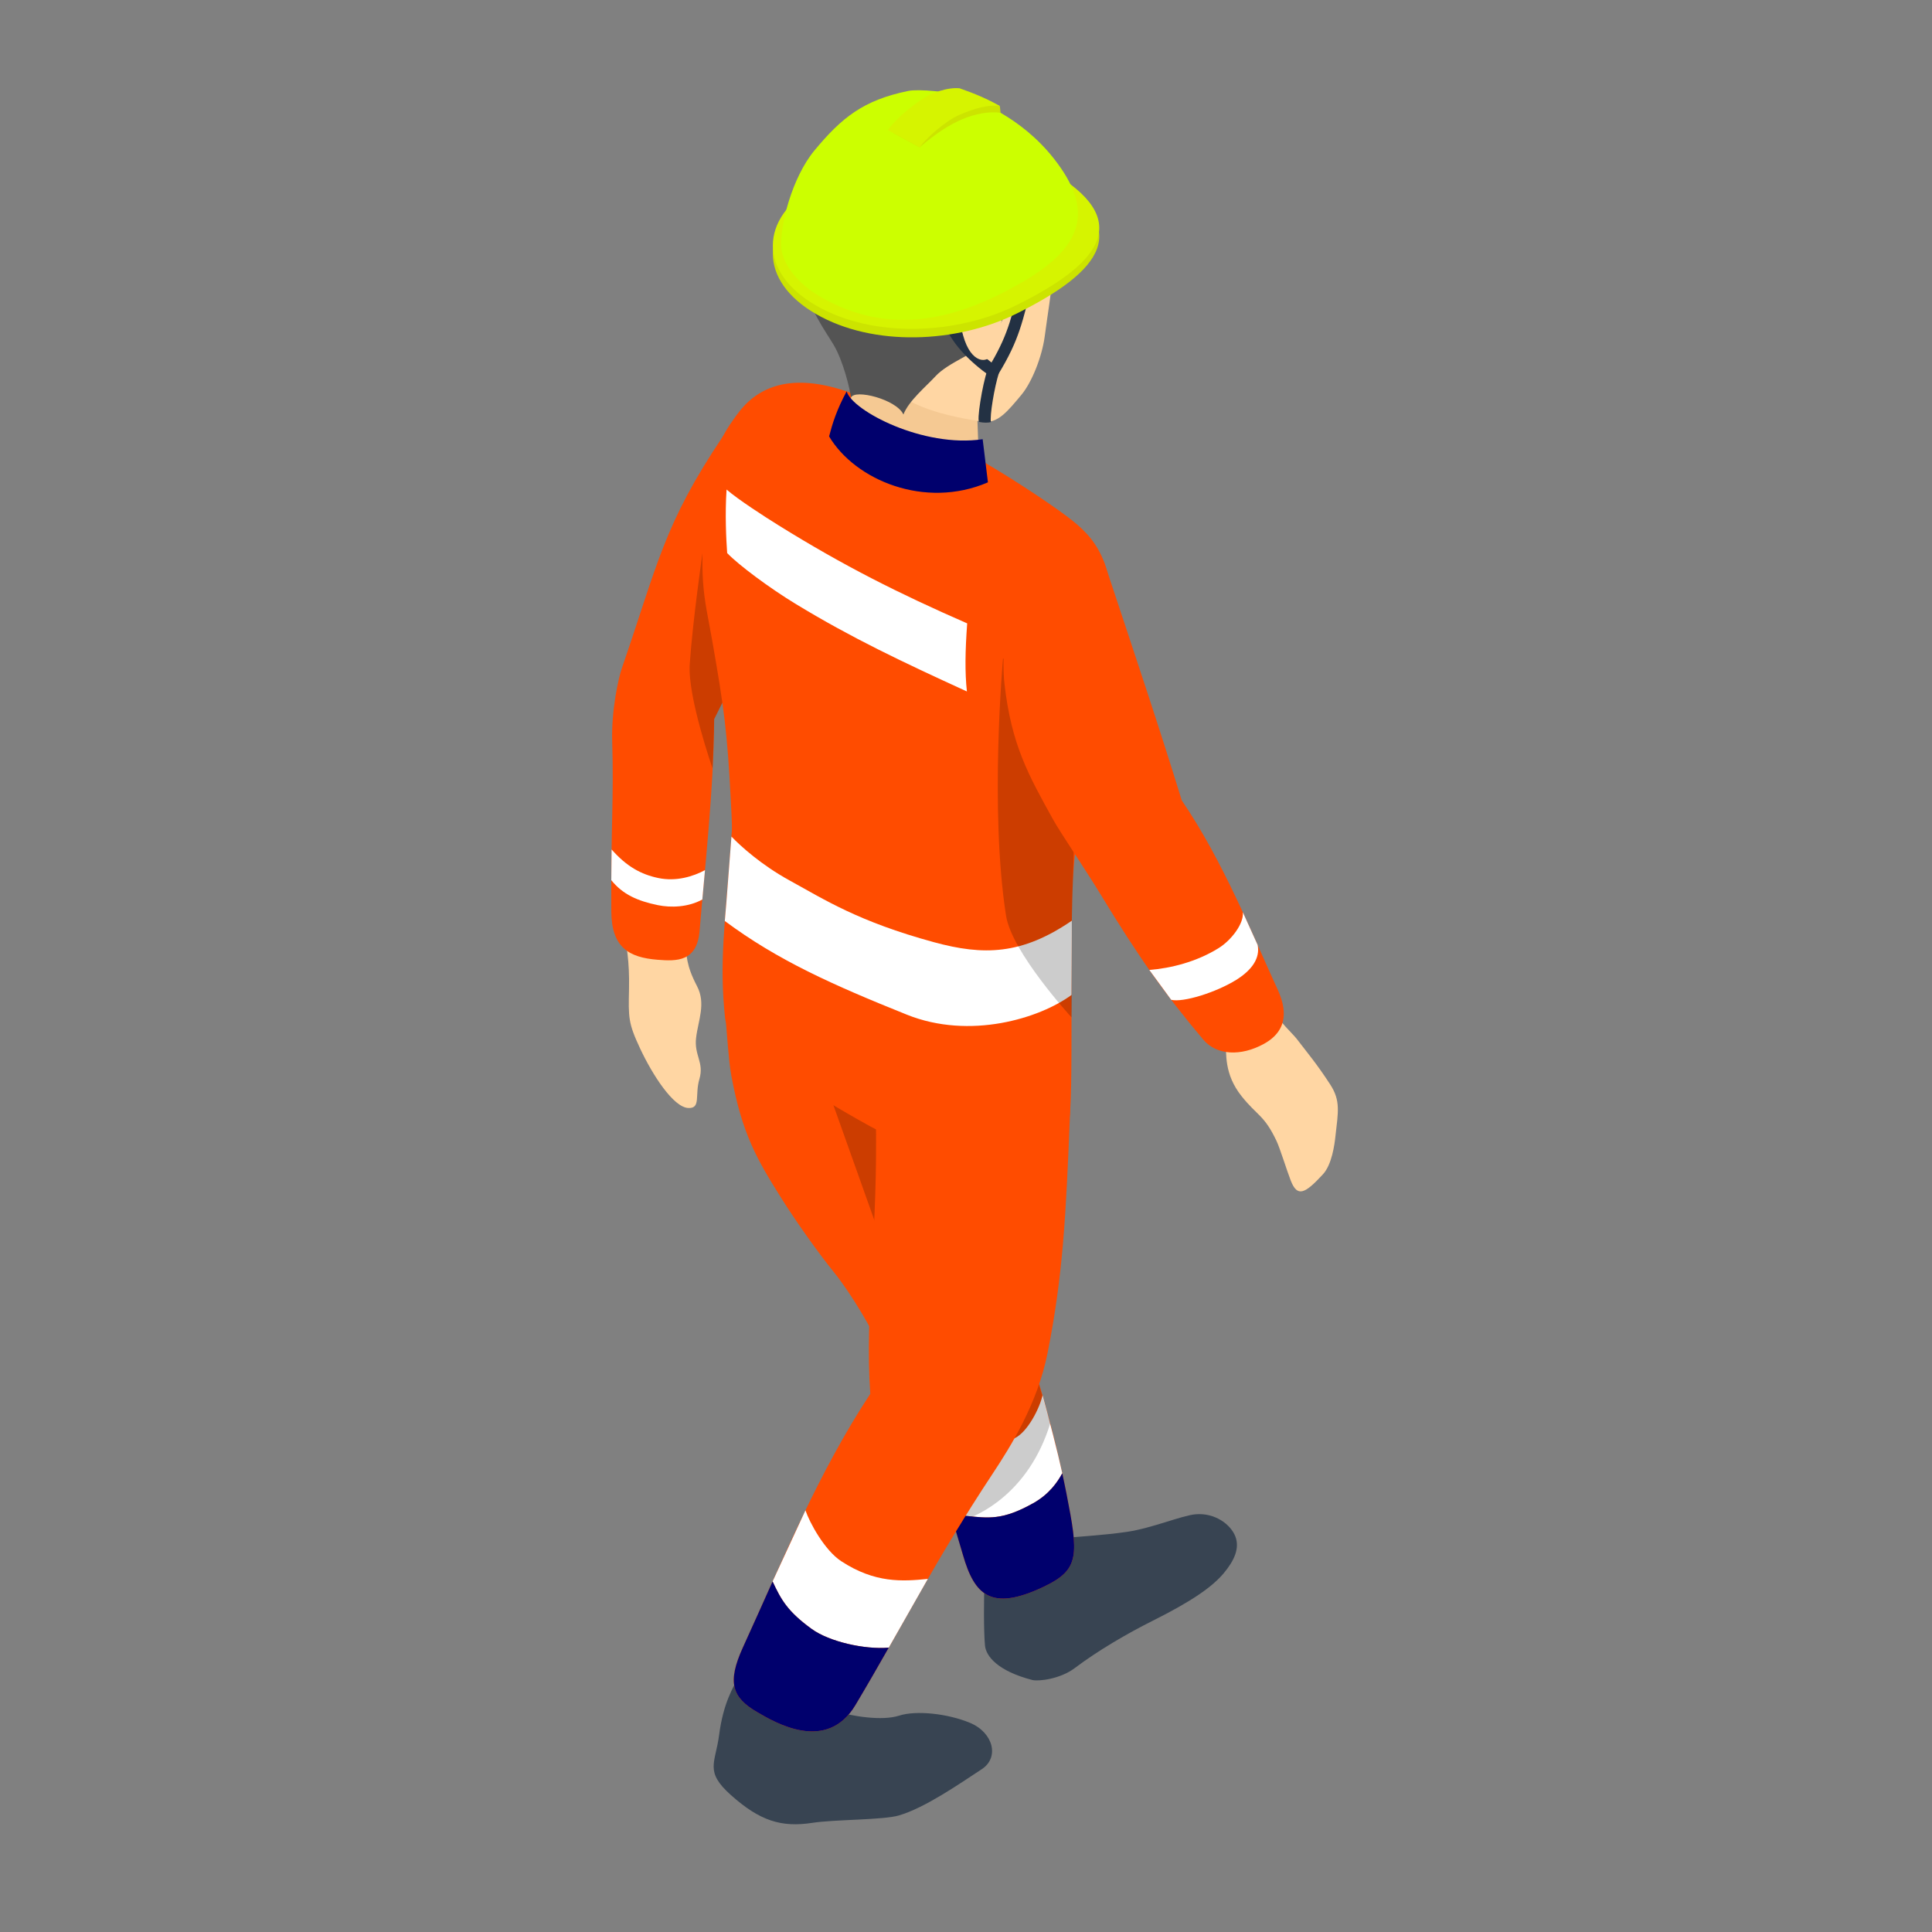 <?xml version="1.0" encoding="UTF-8"?><svg id="Layer_2" xmlns="http://www.w3.org/2000/svg" viewBox="0 0 192 192"><rect x="0" y="0" width="192" height="192" fill="#808080" stroke="none"/><defs><style>.cls-1{fill:none;}.cls-1,.cls-2,.cls-3,.cls-4,.cls-5,.cls-6,.cls-7,.cls-8,.cls-9,.cls-10,.cls-11,.cls-12,.cls-13,.cls-14,.cls-15{stroke-width:0px;}.cls-2{fill:#020000;}.cls-2,.cls-3{opacity:.2;}.cls-2,.cls-3,.cls-4,.cls-5,.cls-6,.cls-7,.cls-8,.cls-9,.cls-10,.cls-11,.cls-12,.cls-13,.cls-14{fill-rule:evenodd;}.cls-4,.cls-15{fill:#00006d;}.cls-5{fill:#233143;}.cls-6{fill:#384452;}.cls-7{fill:#545454;}.cls-8{fill:#cf0;}.cls-9{fill:#cce400;}.cls-10{fill:#d6f400;}.cls-11{fill:#ffd6a3;}.cls-12{fill:#f5c993;}.cls-13{fill:#ff4c00;}.cls-14{fill:#fff;}</style></defs><g id="_文字など"><rect class="cls-1" y="0" width="192" height="192"/><path class="cls-11" d="m121.814,103.291c.053,1.44-.169,3.456,1.57,5.642,1.578,1.983,2.244,1.857,3.478,4.458.337.71,1.022,2.933,1.413,3.936.651,1.666,1.383,1.341,3.197-.627.895-.971,1.151-2.963,1.237-3.735.274-2.454.539-3.568-.512-5.187-1.367-2.107-2.354-3.252-3.333-4.54-.424-.558-1.764-1.696-2.295-2.911-1.349-3.086-3.395-2.631-4.982-.77-1.097,1.286.165,2.019.228,3.735Z"/><path class="cls-6" d="m73.344,166.758c-.463.903-1.462,2.459-1.878,5.653-.367,2.823-1.47,3.619,1.163,5.973,2.89,2.583,5.024,3.242,8.108,2.767,2.205-.34,7.025-.275,8.588-.732,2.617-.765,6.057-3.168,8.244-4.601,1.774-1.162,1.149-3.642-1.187-4.61-2.221-.92-5.339-1.253-7.03-.709s-4.629.085-6.566-.506c-1.937-.591-1.821-3.771-4.876-4.348-1.69-.319-2.95-2.046-4.566,1.112Z"/><path class="cls-6" d="m99.507,154.374c2.186-1.674,7.742-1.438,12.496-2.141,2.523-.373,5.442-1.628,6.817-1.746,1.91-.163,3.487.998,3.952,2.215.446,1.169-.121,2.401-1.149,3.631-1.168,1.397-3.241,2.821-7.045,4.724-2.589,1.295-5.467,2.979-7.785,4.725-1.445,1.088-3.607,1.33-4.21,1.173-3.441-.895-4.591-2.361-4.696-3.42-.126-1.286-.133-4.828-.033-6.368.123-1.903.932-2.244,1.653-2.796Z"/><path class="cls-13" d="m72.668,106.829c-.261-1.42-.436-4.324-.528-5.262-.328-3.356,2.082-6.136,4.85-5.743,4.396.624,8.731.866,10.804,4.654,4.489,8.204,7.434,14.419,10.681,21.996.444,1.035,1.042,3.218,2.254,6.949,2.295,7.061,3.978,12.517,5.248,18.974,1.215,6.177,1.336,7.584-2.235,9.286-5.251,2.503-6.902.836-8.049-3.162-2.713-9.453-4.135-11.627-8.054-20.284-.91-2.011-2.986-5.597-4.725-7.755-1.789-2.22-3.915-5.259-5.276-7.426-2.396-3.814-3.893-6.354-4.971-12.226Z"/><path class="cls-14" d="m91.947,143.674c3.29.517,5.639.754,8.876-.74,1.299-.6,2.513-3.019,2.78-4.269.634,2.27,1.503,5.61,1.964,7.744-.464.869-1.303,2.087-2.872,2.969-3.706,2.082-4.942,1.316-8.206,1.15l-2.542-6.853Z"/><path class="cls-11" d="m61.992,92.799c.262.983.577,2.736.52,5.471-.059,2.854-.097,3.373,1.11,5.946,1.207,2.572,3.288,5.838,4.793,5.897,1.259.049.619-1.276,1.092-2.885.486-1.653-.54-2.344-.33-4.093s.998-3.397.093-5.132c-1.137-2.183-.943-2.864-1.317-4.708-.374-1.844-.125-3.489-2.038-3.467-1.913.022-4.56.587-3.925,2.97Z"/><path class="cls-2" d="m102.523,135.053l1.85,6.399c-2.124,6.92-7.274,9.637-10.405,10.077l8.555-16.476Z"/><polygon class="cls-3" points="81.477 106.047 91.103 133.095 93.701 111.92 81.477 106.047"/><path class="cls-13" d="m71.85,43.358c1.686-2.507,3.892-4.279,6.496-3.09,2.604,1.189,1.414,12.809.403,15.444-3.62,9.437-3.932,7.907-7.776,15.755-.029,6.895-.962,15.082-1.446,21.02-.253,3.103-2.272,3.047-4.194,2.891-2.816-.228-4.558-1.203-4.58-4.795-.052-8.461.26-11.22.086-16.916-.095-3.115.644-6.344.948-7.223,3.569-10.347,4.168-14.32,10.063-23.087Z"/><path class="cls-3" d="m69.817,54.934s-.983,6.779-1.272,11.091c-.217,3.237,2.267,10.333,2.267,10.333,0,0,.159-3.754.16-4.89.416-.828.877-1.751.877-1.751l-2.033-14.783Z"/><path class="cls-13" d="m73.181,41.283c1.907-2.699,5.08-4.229,10.475-2.544,3.772,1.178,7.043,3.297,12.398,6.207,3.483,1.893,8.166,4.989,10.095,6.462,2.634,2.011,4.776,4.29,4.41,12.072-.759,16.135-3.209,14.474-3.861,22.757-.458,5.827.059,24.035-.502,25.197-.989,2.047-1.297,2.938-4.441,4.214-1.662.674-5.523.297-8.4-.709-4.555-1.592-6.665-2.813-11.368-5.593-2.239-1.323-4.629-2.539-7.071-4.697-1.079-.953-2.714-2.052-2.863-3.502-.583-5.669-.038-8.743.675-18.557.044-.606-.085-2.707-.114-3.262-.329-6.447-.66-8.978-1.827-15.619-.815-4.639-1.472-6.011-.496-15.083.457-4.251,2.319-6.537,2.889-7.343Z"/><path class="cls-12" d="m84.567,35.2h12.339l.41,11.684c-4.284,1.053-9.779.651-12.748-2.474v-9.21Z"/><path class="cls-11" d="m104.396,23.244c.73,2.392.037,5.639-.576,10.208-.265,1.973-1.257,4.526-2.33,5.805-1.329,1.583-2.339,2.886-3.85,2.65-3.485-.545-7.571-1.407-9.903-4.098-2.479-2.862-3.505-7.557-3.17-11.243.335-3.687,3.84-8.187,7.439-9.085,3.599-.898,11.025,1.298,12.389,5.764Z"/><path class="cls-7" d="m85.298,14.805c-4.005,2.291-6.218,7.588-5.353,13.279.383,2.522,2.051,4.769,2.883,6.158.984,1.645,1.637,4.424,1.74,5.267.372-.87,4.527.18,5.213,1.685.524-1.365,2.261-2.797,3.179-3.795,1.276-1.386,4.052-2.3,4.987-3.376,1.575-1.811,1.45-1.32,2.657-5.109,1.621-5.09,4.442-3.482,4.986-6.109.4-1.931-.097-3.312-2.274-5.256-1.656-1.479-4.261-2.62-6.393-2.831-3.765-.372-5.85-3.216-11.624.087Z"/><path class="cls-4" d="m84.137,38.895c-.993,1.839-1.411,3.192-1.742,4.474,2.579,4.341,9.521,7.265,15.784,4.566l-.523-4.288c-5.884.881-12.947-2.816-13.519-4.751Z"/><path class="cls-14" d="m72.69,83.137c-.299,3.767-.463,6.194-.659,8.389,5.235,3.902,10.739,6.359,18.091,9.31,6.269,2.516,13.211.363,16.364-1.959l.032-7.38c-4.982,3.41-8.78,3.479-13.704,2.138-7.543-2.055-10.918-4.256-14.36-6.144-2.767-1.517-4.853-3.399-5.764-4.354Z"/><path class="cls-14" d="m72.205,48.651c-.16,2.46-.039,4.933.06,6.311,1.113,1.168,4.2,3.475,6.871,5.094,5.542,3.36,10.419,5.667,16.954,8.661-.204-1.896-.173-4.006.028-6.766-6.839-2.99-12.27-5.72-18.751-9.748-1.36-.845-3.981-2.534-5.162-3.553Z"/><path class="cls-5" d="m98.141,36.732c.104-.295.406-.501.72-.417.314.084.513.418.417.72-.462,1.449-.935,4.332-.8,4.914-.285.071-.701.076-1.155-.012-.285,0,.279-3.67.819-5.205Z"/><path class="cls-5" d="m93.729,31.896c-.103-.308.064-.641.371-.744.308-.103.641.064.744.371.577,1.727,2.04,3.253,3.692,4.504,1.764-3.023,2.034-4.754,2.995-8.449.082-.314.403-.503.717-.421.314.082.503.403.421.717-1.055,4.054-1.322,5.82-3.458,9.316-.085.139-.224.237-.384.27s-.326-.002-.459-.096c-2.066-1.466-3.932-3.347-4.64-5.467Z"/><path class="cls-11" d="m99.547,31.793c.075-.766.179-2.838-2.258-2.421-1.665.285-2.09,2.099-1.579,3.95.802,2.909,2.479,2.773,2.828,1.895.306-.771.789-1.171,1.009-3.425Z"/><path class="cls-9" d="m81.086,19.258c5.708-3.296,16.18-5.522,23.216-1.46,8.406,4.853,5.277,9.131-3.299,13.38-5.907,2.926-14.208,3.32-19.916.024-5.708-3.296-5.708-8.647,0-11.943Z"/><path class="cls-10" d="m81.086,18.414c5.708-3.296,16.18-5.522,23.216-1.46,8.406,4.853,5.277,9.131-3.299,13.379-5.907,2.926-14.208,3.32-19.916.024-5.708-3.296-5.708-8.648,0-11.944Z"/><path class="cls-8" d="m80.939,14.954c-2.226,2.684-3.439,7.446-3.294,9.619.117,1.745,1.718,3.655,3.843,4.894,7.057,4.118,13.851,2.185,20.051-1.395,6.2-3.579,7.202-7.223,3.186-12.321-3.265-4.145-7.657-5.81-9.119-6.236-1.278-.372-4.271-.696-5.348-.476-4.464.914-6.62,2.659-9.318,5.914Z"/><path class="cls-9" d="m91.393,14.639l-2.634-1.427c.555-.743,1.332-1.77,3.097-2.991,1.061-.734,2.696-1.137,3.874-1.013,1.331.466,3.63,1.327,3.63,1.327,0,0,.074.551.075.673-1.161-.16-2.532.105-3.785.633-1.205.508-2.528,1.322-4.258,2.797Z"/><path class="cls-10" d="m91.393,14.639l-3.165-1.716c.555-.743,1.503-1.753,3.269-2.975,1.061-.734,2.692-1.297,3.87-1.173,1.527.534,2.77,1.06,3.995,1.76-1.161-.16-2.53.246-3.976.86-1.456.619-3.408,2.404-3.993,3.244Z"/><path class="cls-13" d="m87.034,110.528c-.078-3.569,7.586-5.261,11.47-5.071s8.026.355,7.841,5.035c-.412,10.407-.706,16.271-2.242,23.984-1.008,5.061-3.683,9.297-5.463,11.991-5.796,8.767-8.933,15.107-13.619,22.966-2.863,4.801-7.977,1.775-9.827.685-2.41-1.42-2.972-2.884-1.356-6.42,4.053-8.87,7.428-17.234,12.649-25.18-.575-8.216.81-15.905.546-27.989Z"/><path class="cls-3" d="m99.677,65.461s-1.35,14.995.302,25.54c.573,3.656,6.509,10.104,6.509,10.104.09-4.093-.081-8.786.135-13.577l.645-22.721-7.59.653Z"/><path class="cls-13" d="m99.826,67.975c-.541-4.772,1.197-13.653,3.937-14.48,2.74-.827,5.075-.32,6.104,2.777,2.912,8.767,5.362,16.067,7.574,23.269,4.161,6.113,7.021,13.36,9.517,18.767.836,1.811,1.206,4.03-1.368,5.439-2.272,1.242-4.686,1.141-6.011-.431-3.874-4.595-6.462-8.269-10.198-14.42-1.449-2.386-4.012-6.158-4.748-7.49-2.394-4.33-4.116-7.346-4.807-13.429Z"/><path class="cls-14" d="m114.219,96.392c2.134-.169,4.682-.797,6.896-2.176,1.25-.778,2.522-2.438,2.395-3.562l1.472,3.253c.257,1.281-.528,2.478-2.13,3.473-2.004,1.246-5.265,2.266-6.46,1.98l-2.173-2.969Z"/><path class="cls-14" d="m60.78,84.418l-.03,3.053c1.14,1.425,2.628,2.069,4.626,2.481,1.293.267,3.012.214,4.42-.559l.266-2.921c-1.174.632-2.856,1.155-4.633.786-1.721-.358-3.157-1.145-4.649-2.839Z"/><path class="cls-14" d="m76.779,157.163c.849,1.817,1.478,2.973,3.892,4.726,1.746,1.267,5.267,2.058,7.652,1.851l3.885-6.831c-2.53.258-5.253.437-8.608-1.759-1.661-1.087-3.157-3.863-3.555-5.057l-3.266,7.07Z"/><path class="cls-15" d="m105.978,148.396c-.132-.672-.272-1.328-.413-1.981-.464.869-1.303,2.084-2.87,2.963-3.092,1.737-4.468,1.492-6.734,1.266-.326.523-.645,1.04-.956,1.549.222.731.449,1.492.689,2.327,1.147,3.998,2.798,5.665,8.049,3.162,3.57-1.702,3.45-3.109,2.235-9.286Z"/><path class="cls-15" d="m80.671,161.889c-2.414-1.753-3.042-2.908-3.892-4.726-.964,2.148-1.932,4.326-2.941,6.535-1.616,3.537-1.054,5,1.356,6.42,1.85,1.09,6.964,4.117,9.827-.685,1.176-1.973,2.255-3.849,3.302-5.693-2.385.206-5.907-.584-7.652-1.852Z"/></g></svg>